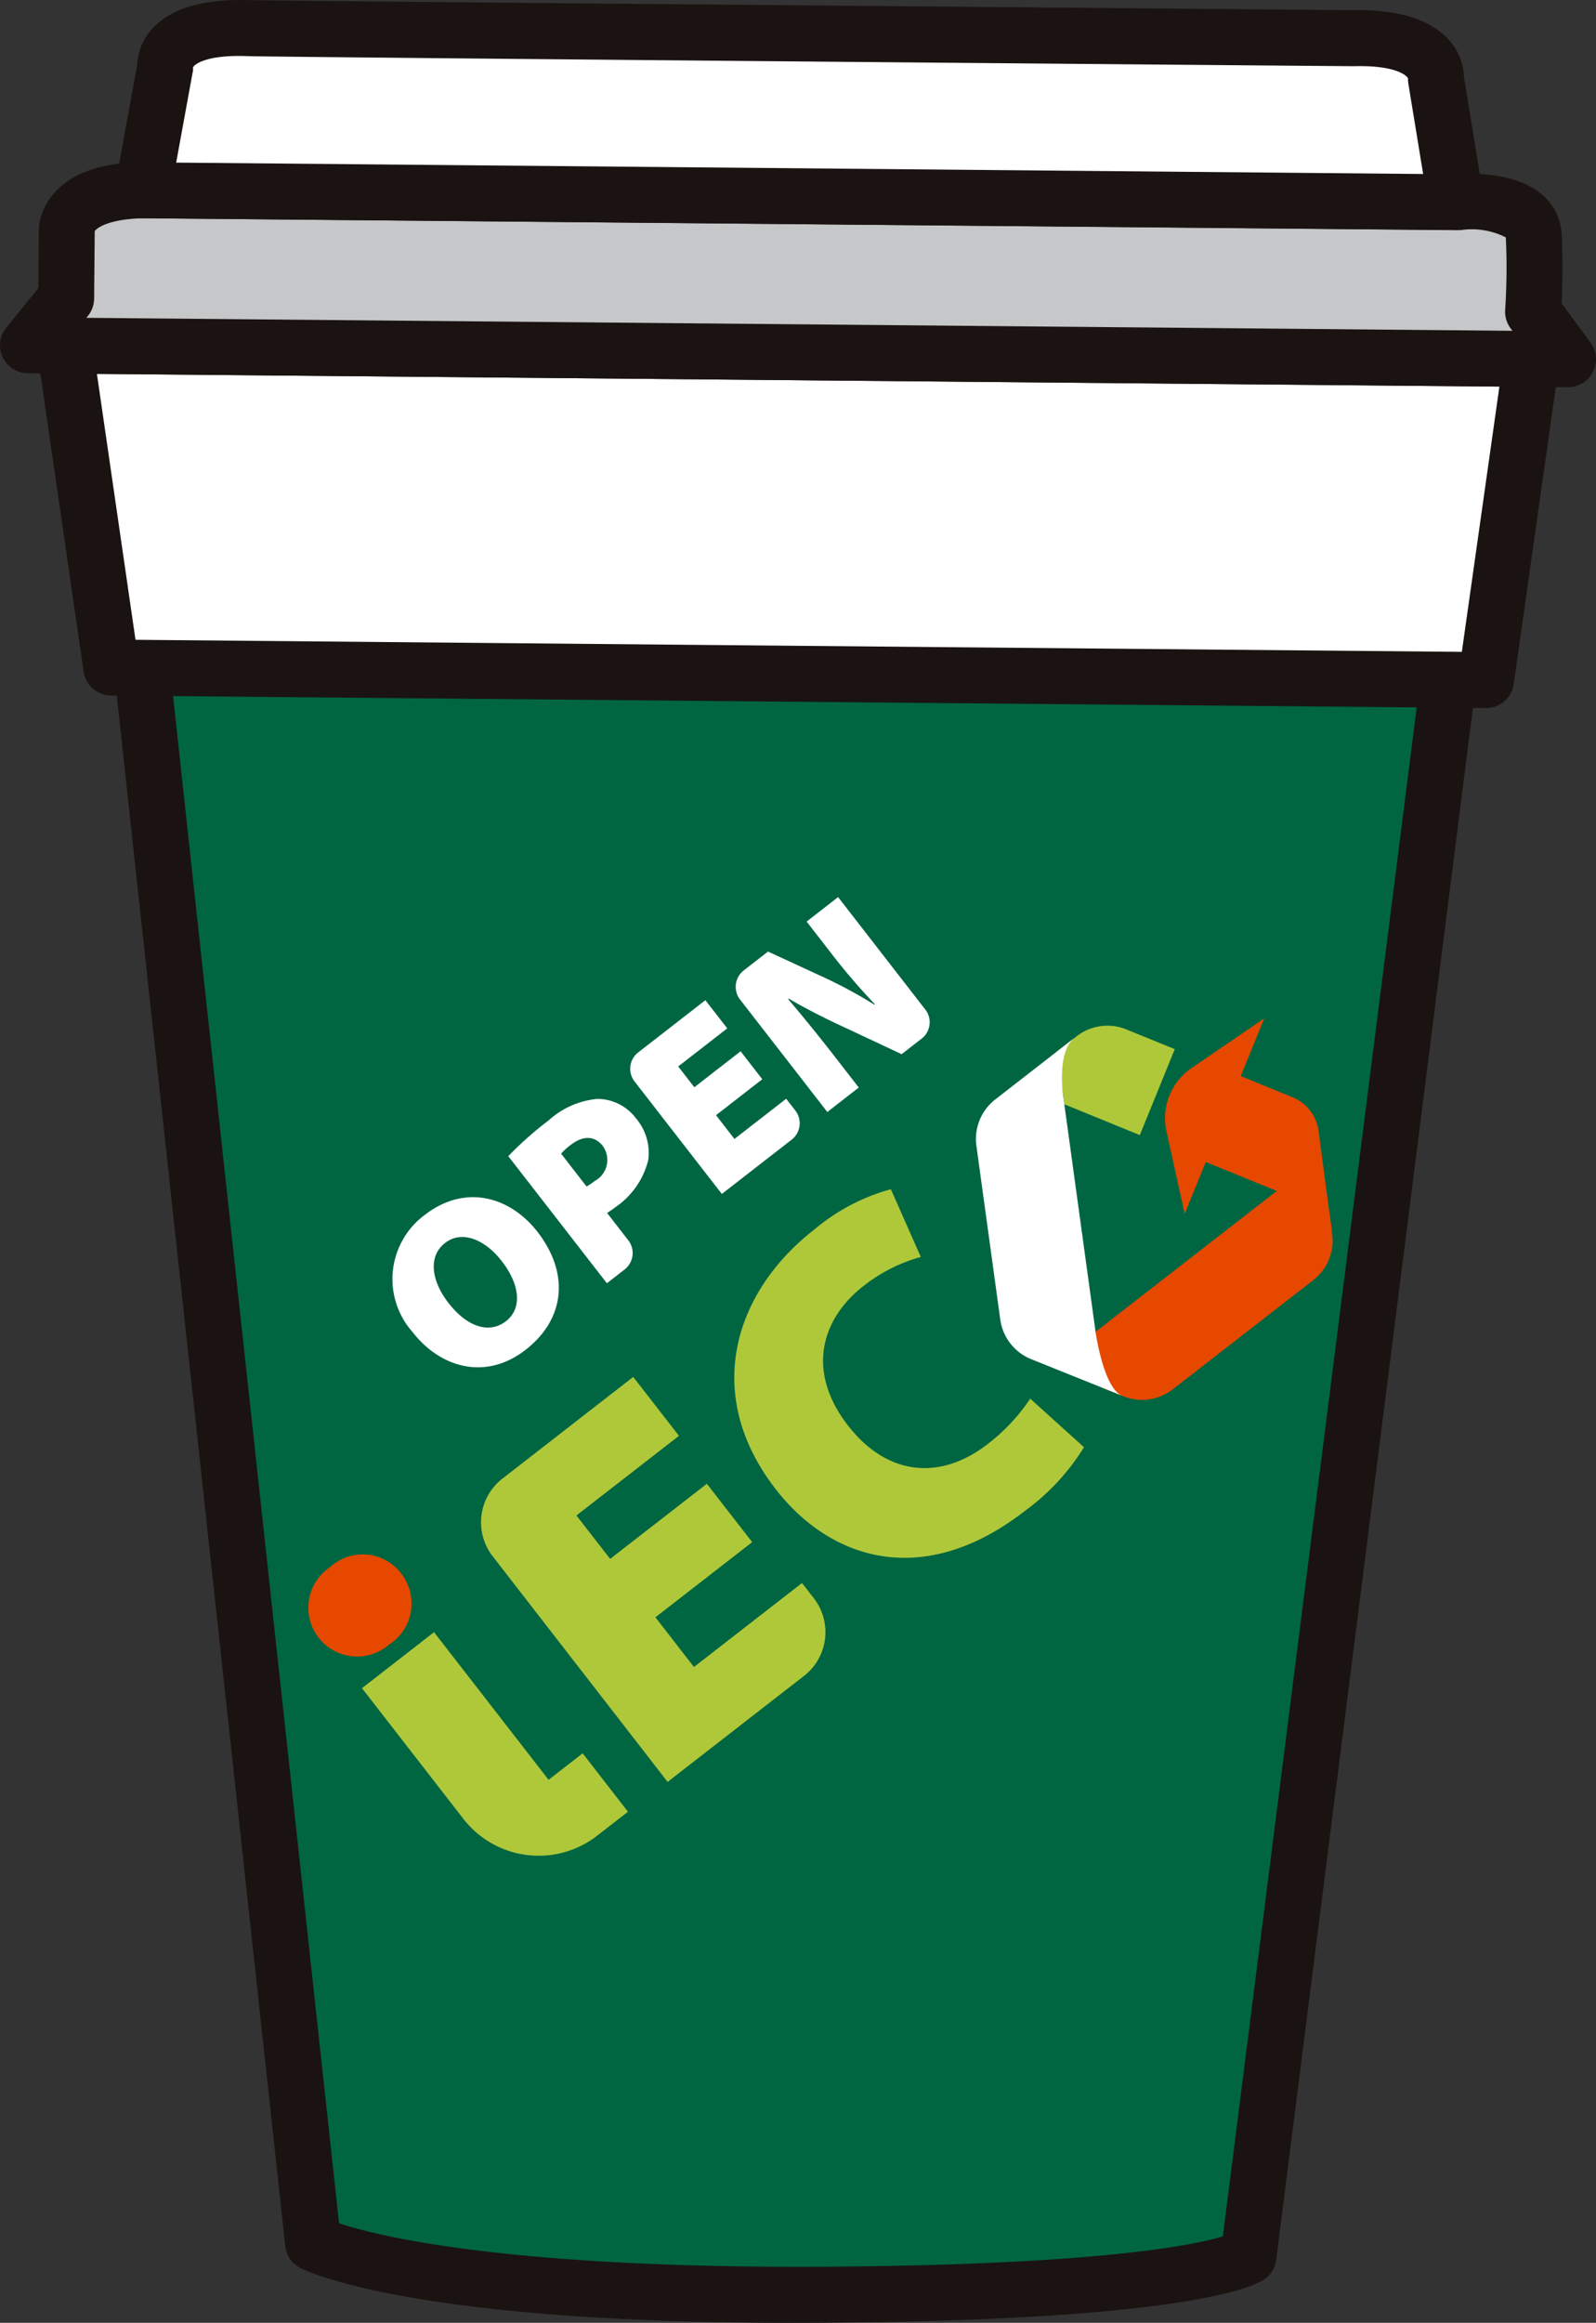 <svg xmlns="http://www.w3.org/2000/svg" xmlns:xlink="http://www.w3.org/1999/xlink" width="96.385" height="140.171" viewBox="0 0 96.385 140.171"><rect x="0" y="0" width="96.385" height="140.171" fill="#333333" stroke="none"/><defs><clipPath id="a"><rect width="96.385" height="140.171" fill="none"/></clipPath></defs><g transform="translate(0 0)"><g transform="translate(0 0)" clip-path="url(#a)"><path d="M3.969,18.264,14.5,115.086s5.965,3.192,29.647,3.123,26.842-2.323,26.842-2.323l12.295-96.9Z" transform="translate(4.405 20.271)" fill="#006641"/><path d="M44.282,120.788c-23.213,0-29.433-3.186-29.689-3.325a1.687,1.687,0,0,1-.882-1.3L3.179,19.336a1.7,1.7,0,0,1,.426-1.317,1.911,1.911,0,0,1,1.268-.555l79.314.722a1.685,1.685,0,0,1,1.658,1.9l-12.292,96.9a1.69,1.69,0,0,1-.692,1.163c-.6.428-4.766,2.568-27.819,2.637-.255,0-.511,0-.76,0m-27.324-6.007c2.241.751,9.8,2.644,28.073,2.629,17.455-.051,23.488-1.291,25.3-1.834l11.93-94.031L6.741,20.858Z" transform="translate(3.518 19.384)" fill="#1a1311"/><path d="M36.546,34.063s3.175,1.293,3.338,2.515l-.162-1.222Z" transform="translate(40.563 37.807)" fill="#e64800"/><path d="M40.126,32.609l1.42-3.483-4.4,3.007a3.663,3.663,0,0,0-1.506,3.813l1.1,4.971,1.272-3.123L42.3,39.543l-10.944,8.5.468,3.4,1.213.489a3.027,3.027,0,0,0,2.979-.418l8.49-6.594a3.021,3.021,0,0,0,1.141-2.783l-.171-1.3-.652-4.916a2.558,2.558,0,0,0-1.572-2.034Z" transform="translate(34.806 32.327)" fill="#e64800"/><path d="M14.449,45.611a2.932,2.932,0,0,1-.728,4.279,2.944,2.944,0,1,1-3.57-4.667,2.917,2.917,0,0,1,4.3.388" transform="translate(9.781 49.348)" fill="#e64800"/><path d="M31.444,29.971l-1.188.922.439,3.186,4.557,1.859,2.112-5.186L34.438,29.56a3.022,3.022,0,0,0-2.994.411" transform="translate(33.582 32.56)" fill="#afc83a"/><path d="M23.687,53.993l-2.057,1.6-6.918-8.91-4.351,3.38,6.121,7.883a5.76,5.76,0,0,0,8.083,1.017l1.859-1.443Z" transform="translate(11.5 51.811)" fill="#afc83a"/><path d="M30.143,49.35,24.3,53.885l2.327,3,6.526-5.068.713.918a3.338,3.338,0,0,1-.589,4.684l-8.241,6.4L14.47,50.2a3.336,3.336,0,0,1,.589-4.682l7.9-6.138,2.762,3.555-6.191,4.806,2.036,2.621,5.84-4.534Z" transform="translate(15.282 43.711)" fill="#afc83a"/><path d="M42.136,49.581a13.575,13.575,0,0,1-3.572,3.846c-6.081,4.722-11.689,3.011-15.048-1.317-4.452-5.731-2.511-11.9,2.334-15.666a12.11,12.11,0,0,1,4.623-2.431L32.281,38.1a9.8,9.8,0,0,0-3.46,1.751c-2.5,1.941-3.517,5.1-.935,8.425,2.289,2.945,5.471,3.412,8.454,1.1a11.613,11.613,0,0,0,2.549-2.724Z" transform="translate(23.328 37.752)" fill="#afc83a"/><path d="M19.988,36.334c1.941,2.5,1.675,5.258-.724,7.121s-5.138,1.091-6.815-1.068a4.816,4.816,0,0,1,.711-7.062c2.5-1.941,5.212-1.074,6.828,1.009m-5.366,4.3c1.135,1.462,2.466,1.861,3.462,1.089s.84-2.215-.249-3.616c-1.038-1.338-2.426-1.888-3.435-1.1-.983.764-.888,2.2.222,3.631" transform="translate(12.473 38.004)" fill="#fff"/><path d="M14.549,34.884a20.613,20.613,0,0,1,2.433-2.156,5.058,5.058,0,0,1,2.948-1.3,2.927,2.927,0,0,1,2.338,1.184A3.2,3.2,0,0,1,23,35.12a4.842,4.842,0,0,1-1.958,2.825c-.2.156-.395.279-.527.367l1.281,1.65a1.252,1.252,0,0,1-.219,1.755l-1.074.836Zm4.726,1.831a3.628,3.628,0,0,0,.5-.34,1.435,1.435,0,0,0,.475-2.112c-.452-.578-1.139-.673-1.933-.057a3.655,3.655,0,0,0-.578.527Z" transform="translate(16.148 34.886)" fill="#fff"/><path d="M26.014,33.377l-2.794,2.169,1.112,1.435,3.123-2.426.555.713a1.25,1.25,0,0,1-.222,1.755L23.571,40.3,18.3,33.512a1.25,1.25,0,0,1,.222-1.755l4.055-3.15,1.321,1.7-2.962,2.3.975,1.253,2.794-2.169Z" transform="translate(20.022 31.75)" fill="#fff"/><path d="M26.591,38.627,21.32,31.841a1.252,1.252,0,0,1,.222-1.755l1.469-1.141L26.1,30.371a29.244,29.244,0,0,1,3.336,1.779l.032-.025a37.111,37.111,0,0,1-2.7-3.152l-1.426-1.836,1.9-1.479,5.268,6.788a1.248,1.248,0,0,1-.222,1.753l-1.209.939-3.323-1.559c-1.074-.489-2.388-1.141-3.49-1.791l-.04.03c.865,1.011,1.8,2.161,2.783,3.424l1.481,1.909Z" transform="translate(23.372 28.477)" fill="#fff"/><path d="M29.1,33.4a3.019,3.019,0,0,0-1.139,2.8l1.441,10.48a3.02,3.02,0,0,0,1.865,2.391l5.5,2.209c-1.133-.456-1.6-3.8-1.61-3.855L33.27,33.692l-.089-.631c-.1-.952-.15-2.711.7-3.376Z" transform="translate(31.006 32.947)" fill="#fff"/><path d="M1.848,9.884,4.667,29.312l83.025.753,2.743-19.378Z" transform="translate(2.051 10.97)" fill="#fff"/><path d="M88.58,32.646h-.015L5.539,31.893a1.689,1.689,0,0,1-1.654-1.445L1.066,11.019a1.679,1.679,0,0,1,.4-1.352,1.609,1.609,0,0,1,1.287-.578l88.587.8A1.688,1.688,0,0,1,93,11.817L90.251,31.2a1.687,1.687,0,0,1-1.671,1.45M7.019,28.53l80.1.728,2.268-16.006L4.689,12.484Z" transform="translate(1.164 10.079)" fill="#1a1311"/><path d="M3.108,11.962l.038-4.279S3.311,5.4,7.875,5.442l79.316.722s4.427-.388,4.547,2.038a40.967,40.967,0,0,1-.042,4.564L93.81,15.64.8,14.793Z" transform="translate(0.888 6.039)" fill="#c6c7c8"/><path d="M94.7,18.215h-.017l-93.01-.844A1.688,1.688,0,0,1,.38,14.618l1.935-2.376.032-3.686c.017-.262.348-3.914,6.3-3.914H8.78l79.314.722c.411-.042,3.367-.222,5.055,1.249a3.327,3.327,0,0,1,1.163,2.393c.087,1.726.036,3.3-.006,4.142l1.751,2.38A1.688,1.688,0,0,1,94.7,18.215M5.214,14.027l86.123.783-.114-.154a1.7,1.7,0,0,1-.323-1.129,39.161,39.161,0,0,0,.04-4.353,4.555,4.555,0,0,0-2.72-.441L8.748,8.018c-2.017.025-2.865.527-3.028.783l-.036,4.064a1.7,1.7,0,0,1-.38,1.053ZM4,12.85H4Z" transform="translate(0 5.152)" fill="#1a1311"/><path d="M82.185,3.886s.308-2.566-4.971-2.471C75.823,1.44,11.842.858,10.452.809,5.175.617,5.436,3.189,5.436,3.189L4.086,10.6l14.265.129,50.786.462,14.265.129Z" transform="translate(4.535 0.886)" fill="#fff"/><path d="M84.289,13.889h-.015L4.958,13.17a1.689,1.689,0,0,1-1.646-1.99L4.637,3.918A3.461,3.461,0,0,1,5.6,1.681C6.735.474,8.693-.072,11.4.008,12.632.052,76.769.6,78.071.616c2.692-.049,4.659.549,5.769,1.777a3.456,3.456,0,0,1,.922,2.256l1.194,7.281a1.687,1.687,0,0,1-1.667,1.96M6.994,9.813,82.3,10.5l-.893-5.45a1.629,1.629,0,0,1-.021-.321c-.08-.184-.781-.8-3.254-.734-1.53-.008-65.323-.551-66.855-.608-2.521-.095-3.228.532-3.27.692a.7.7,0,0,1-.021.3ZM81.4,4.58v0Zm0,0v0Zm0,0v0Z" transform="translate(3.646 0)" fill="#1a1311"/></g></g></svg>